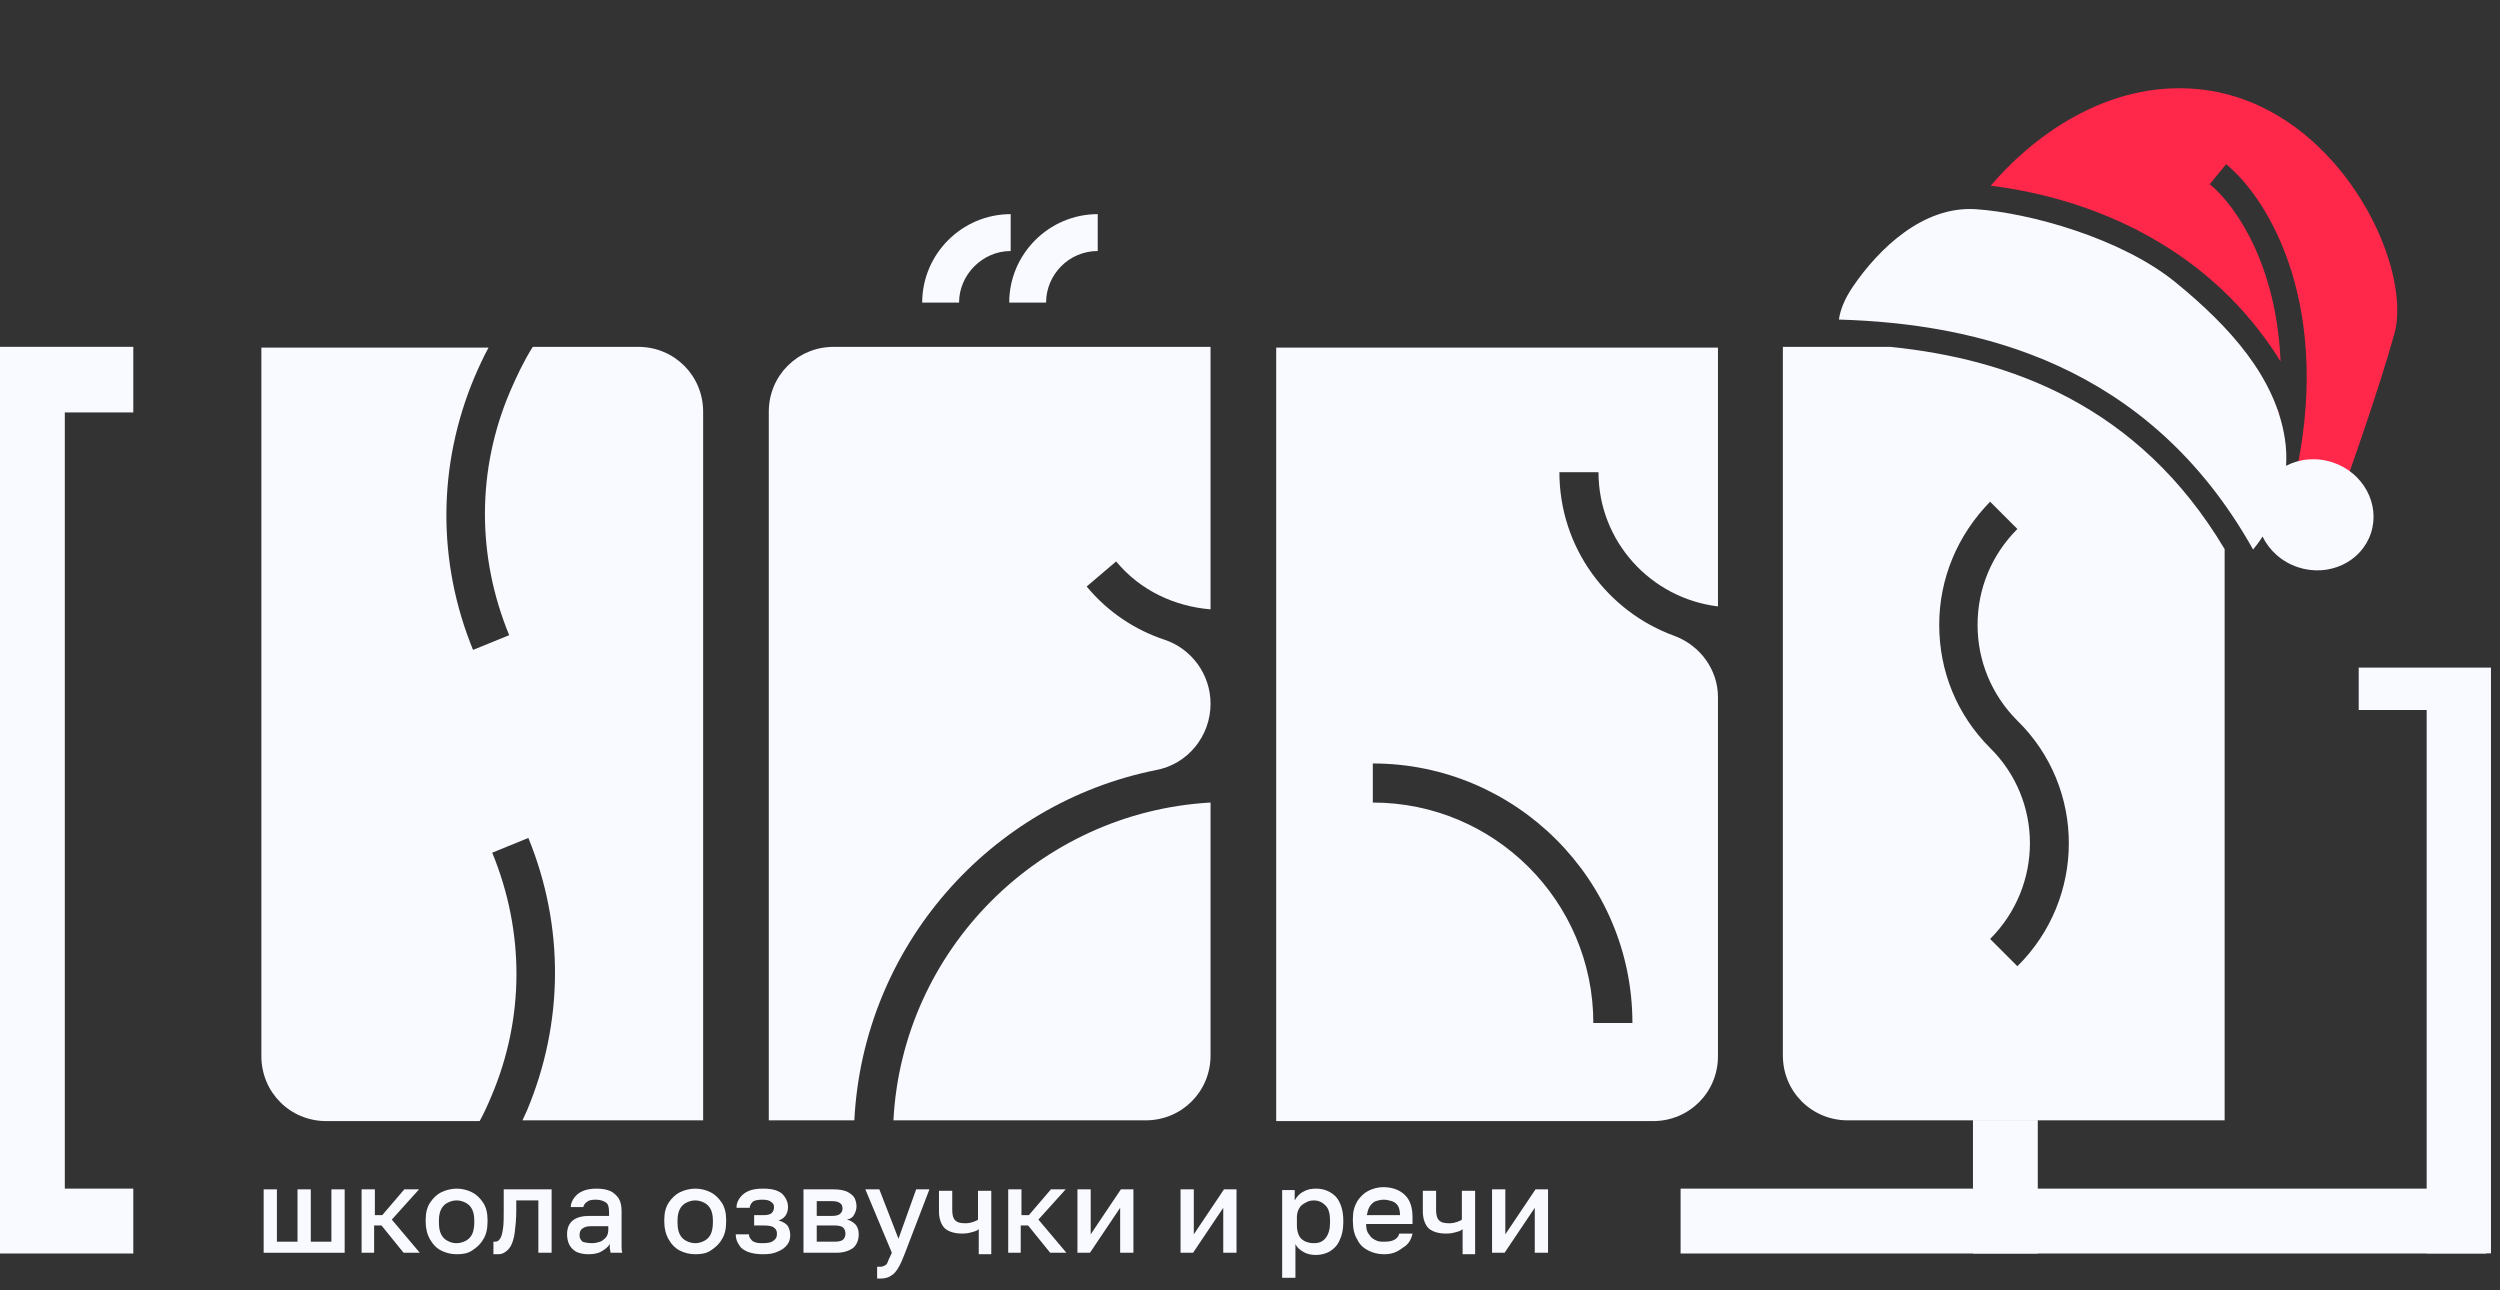 <?xml version="1.0" encoding="UTF-8"?> <svg xmlns="http://www.w3.org/2000/svg" width="186" height="96" viewBox="0 0 186 96" fill="none"><rect x="0" y="0" width="186" height="96" fill="#333333" stroke="none"/><g clip-path="url(#clip0_323_552)"><path d="M19.616 93.205V88.488H20.602V92.382H22.136V88.488H23.122V92.382H24.657V88.488H25.643V93.205H19.616Z" fill="#F8FAFF"></path><path d="M26.903 93.205V88.488H27.89V90.408H28.438L30.081 88.488H31.177L29.15 90.737L31.232 93.205H30.026L28.383 91.175H27.835V93.205H26.903Z" fill="#F8FAFF"></path><path d="M33.971 93.315C33.533 93.315 33.149 93.205 32.821 93.04C32.492 92.876 32.218 92.602 31.999 92.218C31.779 91.834 31.67 91.395 31.67 90.901V90.737C31.67 90.243 31.779 89.805 31.999 89.476C32.218 89.147 32.492 88.872 32.821 88.708C33.149 88.543 33.588 88.434 33.971 88.434C34.41 88.434 34.793 88.543 35.122 88.708C35.451 88.872 35.725 89.147 35.944 89.476C36.163 89.805 36.273 90.243 36.273 90.737V90.901C36.273 91.45 36.163 91.889 35.944 92.218C35.725 92.602 35.451 92.821 35.122 93.04C34.793 93.26 34.41 93.315 33.971 93.315ZM33.971 92.492C34.19 92.492 34.41 92.437 34.629 92.327C34.848 92.218 35.012 92.053 35.122 91.834C35.231 91.614 35.286 91.285 35.286 90.956V90.792C35.286 90.463 35.231 90.189 35.122 89.969C35.012 89.75 34.848 89.585 34.629 89.476C34.41 89.366 34.19 89.311 33.971 89.311C33.752 89.311 33.533 89.366 33.314 89.476C33.094 89.585 32.93 89.75 32.821 89.969C32.711 90.189 32.656 90.463 32.656 90.792V90.956C32.656 91.34 32.711 91.614 32.821 91.834C32.93 92.053 33.094 92.218 33.314 92.327C33.533 92.437 33.697 92.492 33.971 92.492Z" fill="#F8FAFF"></path><path d="M37.04 93.314H36.711V92.382H36.821C36.985 92.382 37.095 92.327 37.205 92.163C37.314 91.998 37.369 91.779 37.424 91.395C37.478 91.066 37.478 90.572 37.478 89.914V88.488H41.04V93.205H40.054V89.311H38.41V90.079C38.41 90.682 38.355 91.23 38.3 91.669C38.246 92.108 38.136 92.437 38.026 92.656C37.917 92.876 37.752 93.04 37.588 93.15C37.424 93.26 37.314 93.314 37.04 93.314Z" fill="#F8FAFF"></path><path d="M43.779 93.315C43.45 93.315 43.176 93.26 42.902 93.15C42.683 93.04 42.464 92.821 42.354 92.602C42.245 92.382 42.19 92.108 42.19 91.834C42.19 91.34 42.354 91.011 42.628 90.792C42.902 90.572 43.341 90.463 43.834 90.463H45.313V90.189C45.313 89.859 45.258 89.585 45.094 89.476C44.93 89.366 44.71 89.256 44.327 89.256C43.998 89.256 43.779 89.311 43.669 89.421C43.505 89.53 43.45 89.64 43.395 89.805H42.464C42.464 89.53 42.574 89.311 42.738 89.092C42.902 88.872 43.121 88.708 43.395 88.598C43.669 88.488 43.998 88.434 44.382 88.434C44.765 88.434 45.094 88.488 45.368 88.598C45.642 88.708 45.861 88.927 46.025 89.147C46.19 89.421 46.245 89.75 46.245 90.134V92.656C46.245 92.821 46.245 93.04 46.299 93.205H45.423C45.423 93.095 45.368 92.931 45.368 92.876V92.547C45.258 92.766 45.039 92.931 44.765 93.095C44.491 93.26 44.163 93.315 43.779 93.315ZM44.053 92.492C44.272 92.492 44.491 92.437 44.656 92.382C44.82 92.327 44.984 92.163 45.094 92.053C45.203 91.889 45.258 91.724 45.258 91.505V91.231H43.943C43.669 91.231 43.505 91.285 43.341 91.395C43.176 91.505 43.121 91.669 43.121 91.889C43.121 92.108 43.176 92.218 43.341 92.382C43.505 92.437 43.724 92.492 44.053 92.492Z" fill="#F8FAFF"></path><path d="M51.724 93.315C51.286 93.315 50.902 93.205 50.574 93.04C50.245 92.876 49.971 92.602 49.752 92.218C49.532 91.834 49.423 91.395 49.423 90.901V90.737C49.423 90.243 49.532 89.805 49.752 89.476C49.971 89.147 50.245 88.872 50.574 88.708C50.902 88.543 51.341 88.434 51.724 88.434C52.163 88.434 52.546 88.543 52.875 88.708C53.203 88.872 53.477 89.147 53.697 89.476C53.916 89.805 54.025 90.243 54.025 90.737V90.901C54.025 91.45 53.916 91.889 53.697 92.218C53.477 92.602 53.203 92.821 52.875 93.04C52.546 93.26 52.163 93.315 51.724 93.315ZM51.724 92.492C51.943 92.492 52.163 92.437 52.382 92.327C52.601 92.218 52.765 92.053 52.875 91.834C52.984 91.614 53.039 91.285 53.039 90.956V90.792C53.039 90.463 52.984 90.189 52.875 89.969C52.765 89.75 52.601 89.585 52.382 89.476C52.163 89.366 51.943 89.311 51.724 89.311C51.505 89.311 51.286 89.366 51.067 89.476C50.847 89.585 50.683 89.75 50.574 89.969C50.464 90.189 50.409 90.463 50.409 90.792V90.956C50.409 91.34 50.464 91.614 50.574 91.834C50.683 92.053 50.847 92.218 51.067 92.327C51.286 92.437 51.505 92.492 51.724 92.492Z" fill="#F8FAFF"></path><path d="M56.765 93.315C56.327 93.315 55.998 93.26 55.669 93.15C55.395 93.04 55.121 92.876 55.012 92.656C54.847 92.437 54.738 92.163 54.738 91.834H55.724C55.724 91.998 55.779 92.108 55.888 92.218C55.943 92.327 56.053 92.382 56.217 92.437C56.382 92.492 56.546 92.492 56.765 92.492C57.149 92.492 57.423 92.437 57.587 92.272C57.751 92.163 57.806 91.998 57.806 91.779C57.806 91.614 57.751 91.45 57.587 91.34C57.477 91.231 57.203 91.176 56.875 91.176H56.108V90.408H56.82C57.094 90.408 57.313 90.353 57.423 90.243C57.532 90.134 57.587 89.969 57.587 89.805C57.587 89.64 57.532 89.53 57.368 89.421C57.258 89.311 57.039 89.256 56.71 89.256C56.382 89.256 56.108 89.311 55.998 89.421C55.888 89.53 55.779 89.695 55.779 89.859H54.793C54.793 89.53 54.902 89.311 55.066 89.092C55.231 88.872 55.45 88.708 55.724 88.598C55.998 88.488 56.327 88.434 56.765 88.434C57.423 88.434 57.861 88.543 58.19 88.817C58.464 89.092 58.628 89.421 58.628 89.805C58.628 90.024 58.573 90.243 58.464 90.408C58.354 90.572 58.19 90.737 57.916 90.792C58.245 90.901 58.464 91.011 58.628 91.231C58.738 91.45 58.792 91.669 58.792 91.889C58.792 92.163 58.738 92.382 58.573 92.602C58.409 92.821 58.19 92.986 57.916 93.095C57.587 93.26 57.258 93.315 56.765 93.315Z" fill="#F8FAFF"></path><path d="M59.779 93.205V88.488H62.025C62.409 88.488 62.738 88.543 63.012 88.653C63.231 88.763 63.45 88.927 63.559 89.091C63.669 89.311 63.724 89.53 63.724 89.75C63.724 89.969 63.669 90.133 63.559 90.353C63.45 90.572 63.285 90.682 63.012 90.737C63.285 90.792 63.505 90.956 63.669 91.121C63.834 91.34 63.888 91.559 63.888 91.834C63.888 92.218 63.779 92.547 63.505 92.821C63.231 93.04 62.792 93.205 62.245 93.205H59.779ZM60.765 90.463H61.916C62.19 90.463 62.409 90.408 62.518 90.298C62.628 90.188 62.683 90.079 62.683 89.914C62.683 89.75 62.628 89.585 62.518 89.53C62.409 89.421 62.19 89.366 61.916 89.366H60.765V90.463ZM60.765 92.382H62.08C62.409 92.382 62.628 92.327 62.738 92.218C62.847 92.108 62.902 91.943 62.902 91.779C62.902 91.614 62.847 91.45 62.738 91.34C62.628 91.23 62.409 91.175 62.08 91.175H60.765V92.382Z" fill="#F8FAFF"></path><path d="M65.532 95.124H65.258V94.247H65.532C65.642 94.247 65.751 94.192 65.861 94.137C65.97 94.082 66.025 93.972 66.08 93.808C66.135 93.643 66.244 93.479 66.354 93.205L64.381 88.488H65.422L66.847 92.163L68.162 88.488H69.148L67.34 93.205C67.176 93.643 67.011 94.027 66.847 94.302C66.683 94.576 66.518 94.795 66.299 94.905C66.08 95.069 65.806 95.124 65.532 95.124Z" fill="#F8FAFF"></path><path d="M72.819 93.204V91.449C72.71 91.559 72.545 91.614 72.326 91.669C72.162 91.724 71.888 91.778 71.614 91.778C71.066 91.778 70.627 91.669 70.299 91.395C70.025 91.12 69.86 90.682 69.86 90.133V88.598H70.847V90.024C70.847 90.353 70.901 90.627 71.066 90.791C71.23 90.956 71.449 91.011 71.833 91.011C72.107 91.011 72.271 90.956 72.436 90.901C72.6 90.846 72.71 90.791 72.764 90.737V88.598H73.751V93.314H72.819V93.204Z" fill="#F8FAFF"></path><path d="M75.011 93.205V88.488H75.997V90.408H76.545L78.189 88.488H79.285L77.257 90.737L79.339 93.205H78.134L76.49 91.175H75.942V93.205H75.011Z" fill="#F8FAFF"></path><path d="M80.162 93.205V88.488H81.148V91.834L83.394 88.488H84.326V93.205H83.34V89.859L81.093 93.205H80.162Z" fill="#F8FAFF"></path><path d="M87.832 93.205V88.488H88.819V91.834L91.065 88.488H91.997V93.205H91.01V89.859L88.764 93.205H87.832Z" fill="#F8FAFF"></path><path d="M95.394 95.015V88.543H96.325V89.311C96.489 89.037 96.654 88.817 96.983 88.653C97.257 88.488 97.585 88.434 97.914 88.434C98.517 88.434 99.01 88.653 99.393 89.037C99.722 89.421 99.941 90.024 99.941 90.792V90.956C99.941 91.505 99.832 91.944 99.667 92.272C99.503 92.656 99.284 92.876 98.955 93.095C98.681 93.26 98.298 93.369 97.914 93.369C97.585 93.369 97.257 93.315 96.983 93.15C96.709 92.986 96.489 92.821 96.38 92.547V95.07H95.394V95.015ZM97.75 92.492C98.133 92.492 98.407 92.382 98.626 92.108C98.846 91.834 98.955 91.45 98.955 90.956V90.792C98.955 90.298 98.846 89.914 98.626 89.695C98.407 89.476 98.133 89.311 97.75 89.311C97.531 89.311 97.311 89.366 97.147 89.476C96.928 89.585 96.763 89.695 96.654 89.914C96.544 90.079 96.489 90.353 96.489 90.572V91.176C96.489 91.45 96.544 91.724 96.654 91.944C96.763 92.163 96.928 92.272 97.147 92.382C97.311 92.437 97.476 92.492 97.75 92.492Z" fill="#F8FAFF"></path><path d="M102.955 93.315C102.517 93.315 102.133 93.205 101.804 93.041C101.476 92.876 101.147 92.602 100.983 92.218C100.763 91.889 100.654 91.395 100.654 90.847V90.682C100.654 90.134 100.763 89.75 100.983 89.366C101.202 89.037 101.476 88.763 101.804 88.598C102.133 88.434 102.517 88.324 102.9 88.324C103.613 88.324 104.161 88.544 104.544 88.927C104.928 89.311 105.092 89.86 105.092 90.573V91.066H101.64C101.64 91.395 101.695 91.67 101.859 91.834C101.969 92.053 102.133 92.163 102.352 92.273C102.572 92.382 102.736 92.382 103.01 92.382C103.339 92.382 103.613 92.328 103.777 92.218C103.941 92.108 104.051 91.999 104.106 91.779H105.092C104.982 92.273 104.763 92.602 104.38 92.821C103.887 93.205 103.503 93.315 102.955 93.315ZM102.955 89.257C102.736 89.257 102.517 89.311 102.352 89.366C102.188 89.421 102.024 89.586 101.914 89.75C101.804 89.915 101.75 90.134 101.695 90.408H104.161C104.161 90.134 104.106 89.86 103.996 89.695C103.887 89.531 103.722 89.421 103.558 89.366C103.339 89.311 103.174 89.257 102.955 89.257Z" fill="#F8FAFF"></path><path d="M108.818 93.204V91.449C108.708 91.559 108.544 91.614 108.325 91.669C108.16 91.724 107.886 91.778 107.612 91.778C107.064 91.778 106.626 91.669 106.297 91.395C106.023 91.12 105.859 90.682 105.859 90.133V88.598H106.845V90.024C106.845 90.353 106.9 90.627 107.064 90.791C107.229 90.956 107.448 91.011 107.831 91.011C108.105 91.011 108.27 90.956 108.434 90.901C108.599 90.846 108.708 90.791 108.763 90.737V88.598H109.749V93.314H108.818V93.204Z" fill="#F8FAFF"></path><path d="M111.009 93.205V88.488H111.996V91.834L114.242 88.488H115.174V93.205H114.187V89.859L111.941 93.205H111.009Z" fill="#F8FAFF"></path><path d="M151.611 83.333H146.789V93.259H151.611V83.333Z" fill="#F8FAFF"></path><path d="M175.488 49.67V52.824H180.544V93.249H185.328V52.824V49.777V49.67H175.488Z" fill="#F8FAFF"></path><path d="M184.979 88.434H125.036V93.26H184.979V88.434Z" fill="#F8FAFF"></path><path d="M9.917 30.685V25.804H0V25.968V30.685V88.433V93.26H4.822H9.917V88.433H4.822V30.685H9.917Z" fill="#F8FAFF"></path><path d="M39.639 25.806C38.98 26.849 38.432 28 37.938 29.153C35.469 34.968 35.469 41.386 37.883 47.256L35.194 48.353C32.506 41.77 32.56 34.584 35.304 28.055C35.633 27.287 35.962 26.574 36.347 25.861H19.446V78.581C19.446 81.269 21.586 83.409 24.275 83.409H35.688C36.017 82.805 36.292 82.201 36.566 81.543C39.035 75.728 39.035 69.31 36.621 63.44L39.31 62.343C41.998 68.926 41.944 76.112 39.2 82.64C39.09 82.86 38.98 83.134 38.871 83.354H52.314V30.634C52.314 27.946 50.174 25.806 47.486 25.806H39.639Z" fill="#F8FAFF"></path><path d="M77.829 22.515H75.086C75.086 18.894 78.049 15.932 81.671 15.932V18.675C79.53 18.675 77.829 20.43 77.829 22.515Z" fill="#F8FAFF"></path><path d="M71.354 22.515H68.611C68.611 18.894 71.574 15.932 75.195 15.932V18.675C73.11 18.675 71.354 20.43 71.354 22.515Z" fill="#F8FAFF"></path><path d="M90.065 52.358C90.065 50.164 88.639 48.244 86.609 47.585C84.469 46.872 82.439 45.556 80.847 43.636L83.042 41.77C84.853 43.965 87.432 45.117 90.065 45.336V25.806H62.026C59.338 25.806 57.198 27.946 57.198 30.634V83.354H63.563C64.221 70.407 73.659 59.764 86.005 57.295C88.365 56.857 90.065 54.772 90.065 52.358Z" fill="#F8FAFF"></path><path d="M66.471 83.354H85.237C87.925 83.354 90.065 81.214 90.065 78.526V59.709C77.335 60.423 67.129 70.681 66.471 83.354Z" fill="#F8FAFF"></path><path d="M116.019 35.133H118.928C118.928 40.289 122.824 44.514 127.817 45.117V25.861H94.949V83.409H122.988C125.677 83.409 127.817 81.269 127.817 78.581V51.865C127.817 49.835 126.5 48.025 124.58 47.311C119.586 45.501 116.019 40.728 116.019 35.133ZM118.544 76.112C118.544 67.061 111.191 59.71 102.137 59.71V56.802C112.782 56.802 121.452 65.47 121.452 76.112H118.544Z" fill="#F8FAFF"></path><path d="M140.632 25.806C149.46 26.698 159.121 30.116 165.513 40.857V83.354H137.474C134.785 83.354 132.645 81.215 132.645 78.527V25.806H140.632ZM148.064 37.327C145.649 39.795 144.278 43.033 144.278 46.489C144.278 49.945 145.595 53.181 148.064 55.65C152.014 59.545 152.014 65.909 148.064 69.859L150.094 71.888C155.197 66.841 155.197 58.612 150.094 53.62C148.174 51.7 147.131 49.177 147.131 46.489C147.131 43.801 148.174 41.277 150.094 39.357L148.064 37.327ZM160.684 25.806C163.373 25.806 165.513 27.946 165.513 30.634V37.338C161.123 31.195 155.6 27.722 149.944 25.806H160.684Z" fill="#F8FAFF"></path><path d="M163.589 6.638C173.818 7.668 179.573 19.674 178.14 24.838C176.993 28.969 174.842 35.067 173.91 37.6C173.181 37.839 171.736 38.033 171.78 36.894C171.811 36.07 171.196 35.987 170.625 36.11C173.718 23.096 168.909 14.904 165.624 12.215L164.406 13.703C166.351 15.296 169.38 19.728 169.674 26.888C164.572 18.664 156.166 14.841 148.114 13.814C150.951 10.448 156.599 5.934 163.589 6.638ZM168.312 28.354C168.762 29.114 169.183 29.913 169.571 30.752C169.555 30.927 169.534 31.103 169.515 31.281C169.237 30.346 168.846 29.358 168.312 28.354ZM149.49 15.97C155.402 17.013 161.281 19.687 165.621 24.638C165.006 23.992 164.314 23.358 163.533 22.751C158.776 19.047 153.156 16.941 149.49 15.97Z" fill="#FF274A"></path><path d="M147 15.565C150.947 15.824 157.831 17.712 161.88 21.021C165.929 24.331 169.281 28.065 169.994 32.629C170.102 33.324 170.125 34.003 170.084 34.656C171.098 34.129 172.345 34.003 173.552 34.402C175.836 35.16 177.108 37.519 176.395 39.672C175.681 41.825 173.251 42.958 170.967 42.201C169.758 41.8 168.832 40.95 168.334 39.919C168.084 40.314 167.84 40.64 167.63 40.884C159.856 27.002 147.085 24.079 136.815 23.775C136.908 23.1 137.206 22.279 137.859 21.321C139.755 18.54 143.052 15.306 147 15.565Z" fill="#F8FAFF"></path></g><defs><clipPath id="clip0_323_552"><rect width="186" height="96" fill="white"></rect></clipPath></defs></svg> 